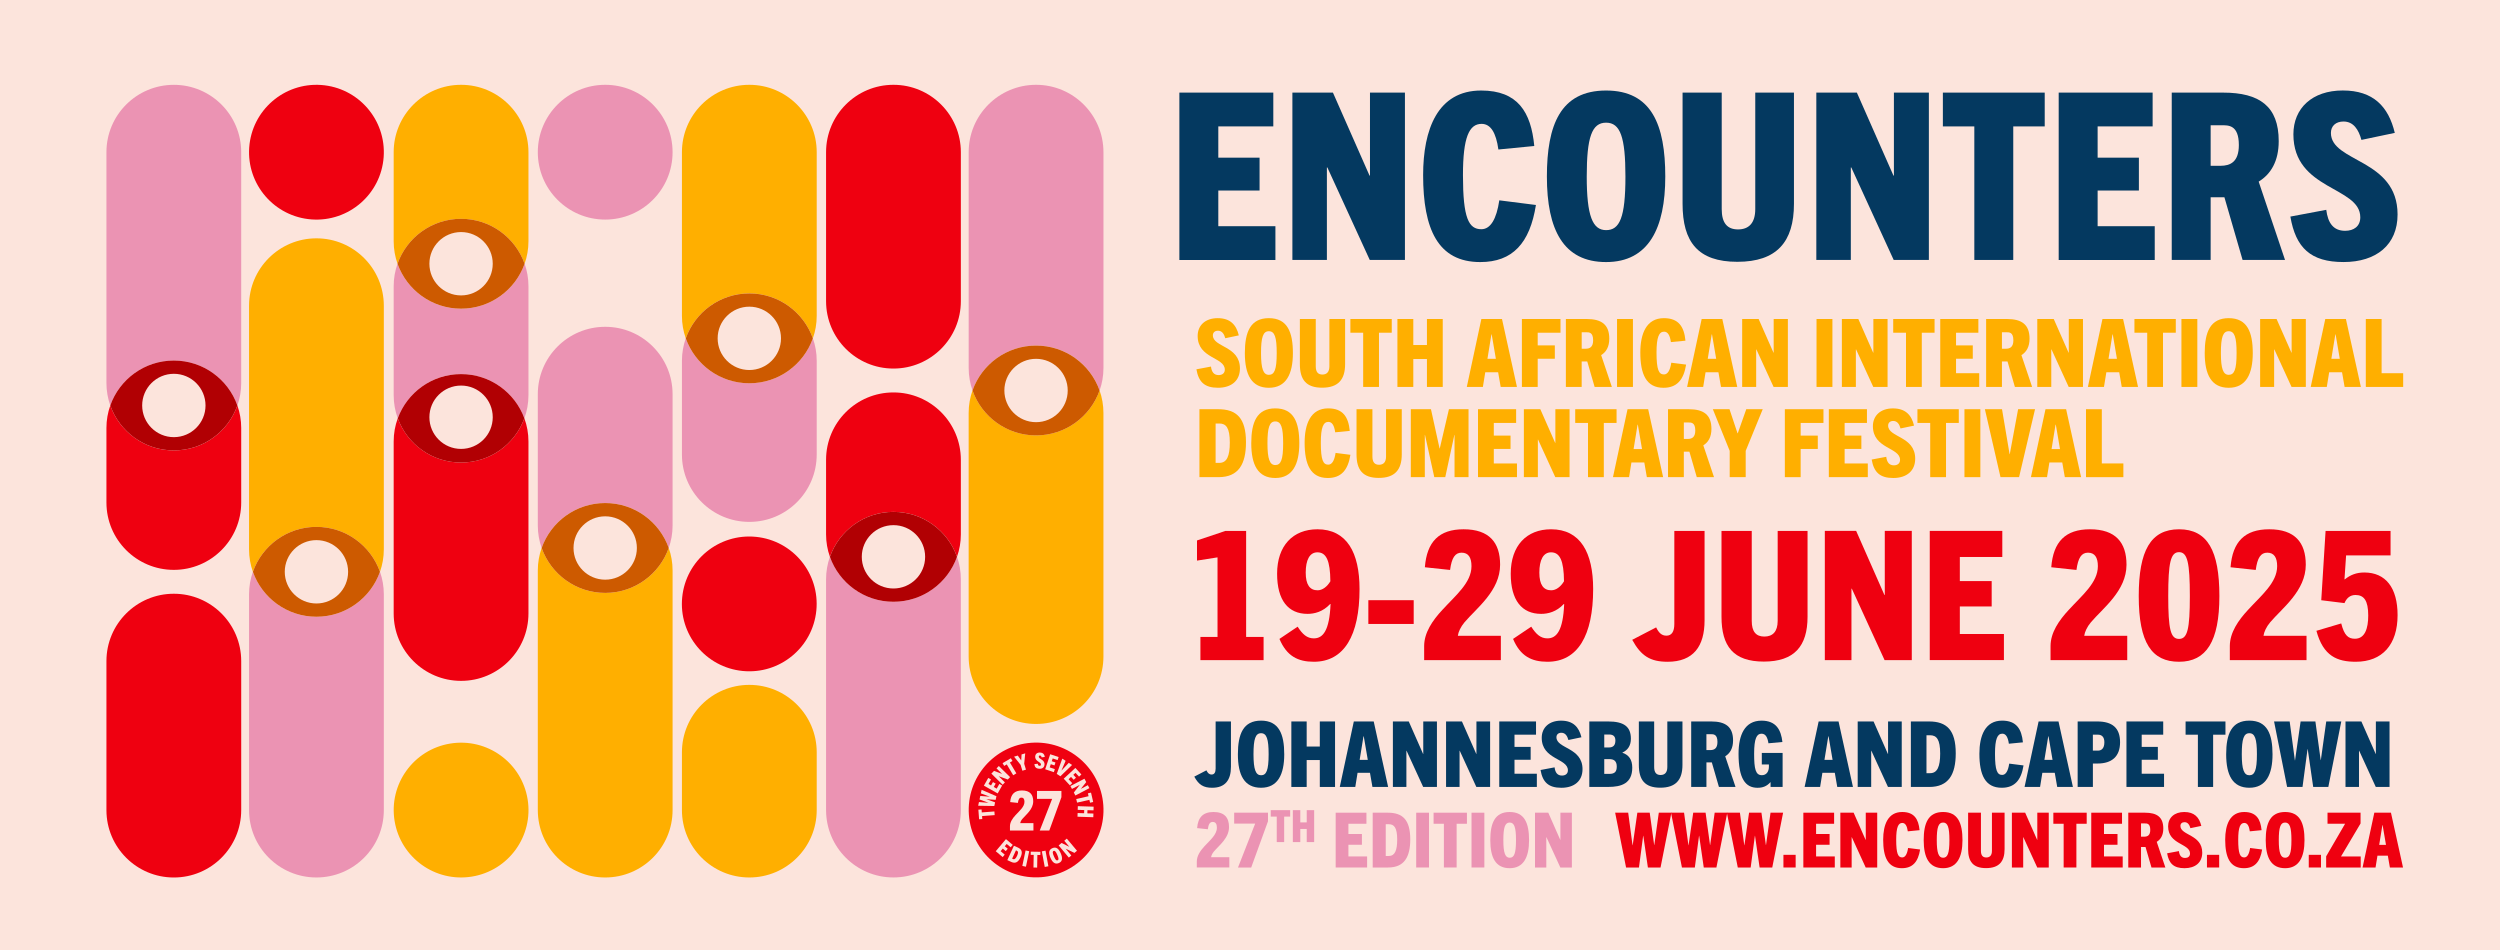<?xml version="1.0" encoding="UTF-8"?>
<svg xmlns="http://www.w3.org/2000/svg" viewBox="0 0 1150 437">
  <defs>
    <style>
      .cls-1 {
        fill: #043960;
      }

      .cls-2, .cls-3 {
        fill: #eb93b3;
      }

      .cls-4 {
        fill: #b10003;
      }

      .cls-4, .cls-5, .cls-6, .cls-7, .cls-3, .cls-8 {
        mix-blend-mode: multiply;
      }

      .cls-5, .cls-9 {
        fill: #ef0010;
      }

      .cls-6, .cls-10 {
        fill: #ffaf00;
      }

      .cls-11 {
        isolation: isolate;
      }

      .cls-8 {
        fill: #cd5a00;
      }

      .cls-12 {
        fill: #fce4dc;
      }
    </style>
  </defs>
  <g class="cls-11">
    <g id="Layer_1" data-name="Layer 1">
      <g>
        <rect class="cls-12" width="1150" height="437"/>
        <g>
          <g>
            <g class="cls-7">
              <path class="cls-1" d="M542.51,119.58V42.6h43.21v15.55h-25.3v14.37h18.98v15.12h-18.98v16.4h26.27v15.55h-44.17Z"/>
              <path class="cls-1" d="M630.09,119.58l-19.51-42.56h-.21v42.56h-15.87V42.6h18.65l16.83,38.17h.21v-38.17h16.08v76.98h-16.19Z"/>
              <path class="cls-1" d="M706.53,94.28c-2.79,17.58-10.72,26.27-25.62,26.27-19.51,0-26.27-15.22-26.27-39.99,0-21.01,6.65-38.92,26.69-38.92,16.83,0,22.94,9.86,24.44,25.52l-16.51,1.61c-1.07-7.72-3.54-11.79-7.72-11.79-5.68,0-8.58,6-8.58,23.59,0,19.94,2.68,24.87,8.47,24.87,4.18,0,6.97-4.61,8.25-13.29l16.83,2.14Z"/>
              <path class="cls-1" d="M711.57,81.2c0-23.69,6.22-39.56,27.23-39.56s27.23,15.87,27.23,39.56-7.61,39.35-27.23,39.35-27.23-14.79-27.23-39.35ZM747.7,81.2c0-18.12-2.36-24.77-8.9-24.77s-8.9,6.65-8.9,24.77,2.68,24.66,8.9,24.66,8.9-5.68,8.9-24.66Z"/>
              <path class="cls-1" d="M807.42,42.6h17.8v51.14c0,17.58-7.93,26.69-26.05,26.69s-25.19-9.11-25.19-26.69v-51.14h18.01v53.6c0,6.43,2.57,9.33,7.5,9.33s7.93-2.89,7.93-9.33v-53.6Z"/>
              <path class="cls-1" d="M871.1,119.58l-19.51-42.56h-.21v42.56h-15.87V42.6h18.65l16.83,38.17h.21v-38.17h16.08v76.98h-16.19Z"/>
              <path class="cls-1" d="M908.19,119.58v-61.43h-14.47v-15.55h46.85v15.55h-14.47v61.43h-17.9Z"/>
              <path class="cls-1" d="M947,119.58V42.6h43.21v15.55h-25.3v14.37h18.98v15.12h-18.98v16.4h26.27v15.55h-44.17Z"/>
              <path class="cls-1" d="M1031.59,119.58l-8.36-28.84h-6.33v28.84h-17.9V42.6h23.59c16.83,0,25.62,6.33,25.62,22.3,0,9.33-3.65,15.22-9.22,18.65l12.12,36.02h-19.51ZM1021.4,76.27c4.61,0,8.47-1.82,8.47-9.54,0-9.43-4.93-9.11-8.04-9.11h-4.93v18.65h4.5Z"/>
              <path class="cls-1" d="M1086.26,64.37c-1.29-4.72-3.64-8.47-8.25-8.47-3.54,0-5.79,2.04-5.79,5.25,0,13.62,30.66,11.79,30.66,37.52,0,13.94-9.76,21.87-24.87,21.87s-21.98-6.54-24.44-20.91l16.51-3.11c.75,6,3.22,9.65,8.68,9.65,3.97,0,6.97-2.04,6.97-6.22,0-14.26-30.77-12.33-30.77-38.17,0-12.01,8.68-20.16,22.73-20.16s21.01,7.4,23.91,19.51l-15.33,3.22Z"/>
            </g>
            <g class="cls-7">
              <path class="cls-10" d="M563.62,155.57c-.52-1.92-1.48-3.44-3.35-3.44-1.44,0-2.35.83-2.35,2.13,0,5.53,12.45,4.79,12.45,15.23,0,5.66-3.96,8.88-10.1,8.88s-8.92-2.65-9.92-8.49l6.7-1.26c.3,2.44,1.31,3.92,3.53,3.92,1.61,0,2.83-.83,2.83-2.52,0-5.79-12.49-5-12.49-15.49,0-4.87,3.52-8.18,9.23-8.18s8.53,3,9.7,7.92l-6.22,1.31Z"/>
              <path class="cls-10" d="M572.63,162.41c0-9.62,2.52-16.06,11.05-16.06s11.05,6.44,11.05,16.06-3.09,15.97-11.05,15.97-11.05-6.01-11.05-15.97ZM587.29,162.41c0-7.35-.96-10.05-3.61-10.05s-3.61,2.7-3.61,10.05,1.09,10.01,3.61,10.01,3.61-2.31,3.61-10.01Z"/>
              <path class="cls-10" d="M611.53,146.74h7.22v20.76c0,7.14-3.22,10.84-10.58,10.84s-10.23-3.7-10.23-10.84v-20.76h7.31v21.76c0,2.61,1.04,3.79,3.05,3.79s3.22-1.18,3.22-3.79v-21.76Z"/>
              <path class="cls-10" d="M627.06,177.99v-24.94h-5.88v-6.31h19.02v6.31h-5.87v24.94h-7.27Z"/>
              <path class="cls-10" d="M656.39,177.99v-12.84h-6.27v12.84h-7.31v-31.25h7.31v11.97h6.27v-11.97h7.27v31.25h-7.27Z"/>
              <path class="cls-10" d="M690.32,177.99l-1.18-6.75h-5.92l-1.09,6.75h-7.4l6.7-31.25h9.49l6.88,31.25h-7.48ZM684.23,165.06h3.87l-1.92-11.23h-.13l-1.83,11.23Z"/>
              <path class="cls-10" d="M700.07,177.99v-31.25h17.76v6.31h-10.49v5.83h7.88v6.14h-7.88v12.97h-7.27Z"/>
              <path class="cls-10" d="M733.53,177.99l-3.39-11.71h-2.57v11.71h-7.27v-31.25h9.57c6.83,0,10.4,2.57,10.4,9.05,0,3.79-1.48,6.18-3.74,7.57l4.92,14.62h-7.92ZM729.4,160.41c1.87,0,3.44-.74,3.44-3.87,0-3.83-2-3.7-3.26-3.7h-2v7.57h1.83Z"/>
              <path class="cls-10" d="M743.84,177.99v-31.25h7.31v31.25h-7.31Z"/>
              <path class="cls-10" d="M775.61,167.72c-1.13,7.14-4.35,10.66-10.4,10.66-7.92,0-10.66-6.18-10.66-16.23,0-8.53,2.7-15.8,10.84-15.8,6.83,0,9.31,4,9.92,10.36l-6.7.65c-.43-3.13-1.44-4.79-3.13-4.79-2.31,0-3.48,2.44-3.48,9.57,0,8.09,1.09,10.1,3.44,10.1,1.7,0,2.83-1.87,3.35-5.4l6.83.87Z"/>
              <path class="cls-10" d="M791.66,177.99l-1.18-6.75h-5.92l-1.09,6.75h-7.4l6.7-31.25h9.49l6.88,31.25h-7.48ZM785.57,165.06h3.87l-1.92-11.23h-.13l-1.83,11.23Z"/>
              <path class="cls-10" d="M815.85,177.99l-7.92-17.28h-.09v17.28h-6.44v-31.25h7.57l6.83,15.49h.09v-15.49h6.53v31.25h-6.57Z"/>
              <path class="cls-10" d="M835.6,177.99v-31.25h7.31v31.25h-7.31Z"/>
              <path class="cls-10" d="M861.71,177.99l-7.92-17.28h-.09v17.28h-6.44v-31.25h7.57l6.83,15.49h.09v-15.49h6.53v31.25h-6.57Z"/>
              <path class="cls-10" d="M876.76,177.99v-24.94h-5.88v-6.31h19.02v6.31h-5.88v24.94h-7.27Z"/>
              <path class="cls-10" d="M892.51,177.99v-31.25h17.54v6.31h-10.27v5.83h7.7v6.14h-7.7v6.66h10.66v6.31h-17.93Z"/>
              <path class="cls-10" d="M926.85,177.99l-3.39-11.71h-2.57v11.71h-7.27v-31.25h9.57c6.83,0,10.4,2.57,10.4,9.05,0,3.79-1.48,6.18-3.74,7.57l4.92,14.62h-7.92ZM922.71,160.41c1.87,0,3.44-.74,3.44-3.87,0-3.83-2-3.7-3.26-3.7h-2v7.57h1.83Z"/>
              <path class="cls-10" d="M951.6,177.99l-7.92-17.28h-.09v17.28h-6.44v-31.25h7.57l6.83,15.49h.09v-15.49h6.53v31.25h-6.57Z"/>
              <path class="cls-10" d="M976.01,177.99l-1.17-6.75h-5.92l-1.09,6.75h-7.4l6.7-31.25h9.49l6.88,31.25h-7.49ZM969.92,165.06h3.87l-1.92-11.23h-.13l-1.83,11.23Z"/>
              <path class="cls-10" d="M987.72,177.99v-24.94h-5.88v-6.31h19.02v6.31h-5.88v24.94h-7.27Z"/>
              <path class="cls-10" d="M1003.46,177.99v-31.25h7.31v31.25h-7.31Z"/>
              <path class="cls-10" d="M1014.17,162.41c0-9.62,2.52-16.06,11.05-16.06s11.05,6.44,11.05,16.06-3.09,15.97-11.05,15.97-11.05-6.01-11.05-15.97ZM1028.83,162.41c0-7.35-.96-10.05-3.61-10.05s-3.61,2.7-3.61,10.05,1.09,10.01,3.61,10.01,3.61-2.31,3.61-10.01Z"/>
              <path class="cls-10" d="M1054.11,177.99l-7.92-17.28h-.09v17.28h-6.44v-31.25h7.57l6.83,15.49h.09v-15.49h6.53v31.25h-6.57Z"/>
              <path class="cls-10" d="M1078.52,177.99l-1.18-6.75h-5.92l-1.09,6.75h-7.4l6.7-31.25h9.49l6.88,31.25h-7.48ZM1072.43,165.06h3.87l-1.92-11.23h-.13l-1.83,11.23Z"/>
              <path class="cls-10" d="M1088.27,177.99v-31.25h7.27v24.94h9.92v6.31h-17.19Z"/>
              <path class="cls-10" d="M551.74,219.49v-31.25h8.66c8.44,0,12.75,4.09,12.75,15.19,0,10.05-3.39,16.06-12.62,16.06h-8.79ZM560.92,212.92c3.44,0,4.79-3.13,4.79-9.36,0-6.83-1.74-8.75-4.83-8.75h-1.7v18.1h1.74Z"/>
              <path class="cls-10" d="M575.58,203.91c0-9.62,2.52-16.06,11.05-16.06s11.05,6.44,11.05,16.06-3.09,15.97-11.05,15.97-11.05-6.01-11.05-15.97ZM590.25,203.91c0-7.35-.96-10.05-3.61-10.05s-3.61,2.7-3.61,10.05,1.09,10.01,3.61,10.01,3.61-2.31,3.61-10.01Z"/>
              <path class="cls-10" d="M621.19,209.22c-1.13,7.14-4.35,10.66-10.4,10.66-7.92,0-10.66-6.18-10.66-16.23,0-8.53,2.7-15.8,10.84-15.8,6.83,0,9.31,4,9.92,10.36l-6.7.65c-.43-3.13-1.44-4.79-3.13-4.79-2.31,0-3.48,2.44-3.48,9.57,0,8.09,1.09,10.1,3.44,10.1,1.7,0,2.83-1.87,3.35-5.4l6.83.87Z"/>
              <path class="cls-10" d="M637.59,188.24h7.22v20.76c0,7.14-3.22,10.84-10.58,10.84s-10.23-3.7-10.23-10.84v-20.76h7.31v21.76c0,2.61,1.04,3.79,3.05,3.79s3.22-1.18,3.22-3.79v-21.76Z"/>
              <path class="cls-10" d="M669.09,219.49v-19.41h-.09l-4.18,19.41h-5.05l-4.27-19.41h-.09v19.41h-6.44v-31.25h9.27l3.96,18.06h.09l4.22-18.06h9.01v31.25h-6.44Z"/>
              <path class="cls-10" d="M679.88,219.49v-31.25h17.54v6.31h-10.27v5.83h7.7v6.14h-7.7v6.66h10.66v6.31h-17.93Z"/>
              <path class="cls-10" d="M715.43,219.49l-7.92-17.28h-.09v17.28h-6.44v-31.25h7.57l6.83,15.49h.09v-15.49h6.53v31.25h-6.57Z"/>
              <path class="cls-10" d="M730.48,219.49v-24.94h-5.88v-6.31h19.02v6.31h-5.87v24.94h-7.27Z"/>
              <path class="cls-10" d="M757.55,219.49l-1.17-6.75h-5.92l-1.09,6.75h-7.4l6.7-31.25h9.49l6.88,31.25h-7.49ZM751.46,206.57h3.87l-1.92-11.23h-.13l-1.83,11.23Z"/>
              <path class="cls-10" d="M780.52,219.49l-3.39-11.71h-2.57v11.71h-7.27v-31.25h9.57c6.83,0,10.4,2.57,10.4,9.05,0,3.79-1.48,6.18-3.74,7.57l4.92,14.62h-7.92ZM776.39,201.91c1.87,0,3.44-.74,3.44-3.87,0-3.83-2-3.7-3.26-3.7h-2v7.57h1.83Z"/>
              <path class="cls-10" d="M795.66,219.49v-12.1l-7.75-19.15h7.66l3.7,11.1h.09l3.92-11.1h7.57l-7.83,19.15v12.1h-7.35Z"/>
              <path class="cls-10" d="M821.03,219.49v-31.25h17.76v6.31h-10.49v5.83h7.88v6.14h-7.88v12.97h-7.27Z"/>
              <path class="cls-10" d="M841.26,219.49v-31.25h17.54v6.31h-10.27v5.83h7.7v6.14h-7.7v6.66h10.66v6.31h-17.93Z"/>
              <path class="cls-10" d="M874.24,197.08c-.52-1.92-1.48-3.44-3.35-3.44-1.44,0-2.35.83-2.35,2.13,0,5.53,12.45,4.79,12.45,15.23,0,5.66-3.96,8.88-10.1,8.88s-8.92-2.65-9.92-8.49l6.7-1.26c.3,2.44,1.31,3.92,3.52,3.92,1.61,0,2.83-.83,2.83-2.52,0-5.79-12.49-5-12.49-15.49,0-4.87,3.53-8.18,9.23-8.18s8.53,3,9.7,7.92l-6.22,1.31Z"/>
              <path class="cls-10" d="M887.9,219.49v-24.94h-5.88v-6.31h19.02v6.31h-5.87v24.94h-7.27Z"/>
              <path class="cls-10" d="M903.65,219.49v-31.25h7.31v31.25h-7.31Z"/>
              <path class="cls-10" d="M920.23,219.49l-7.18-31.25h7.88l3.48,20.67h.09l3.83-20.67h7.79l-7.35,31.25h-8.53Z"/>
              <path class="cls-10" d="M949.82,219.49l-1.18-6.75h-5.92l-1.09,6.75h-7.4l6.7-31.25h9.49l6.88,31.25h-7.48ZM943.73,206.57h3.87l-1.92-11.23h-.13l-1.83,11.23Z"/>
              <path class="cls-10" d="M959.56,219.49v-31.25h7.27v24.94h9.92v6.31h-17.19Z"/>
            </g>
            <g class="cls-7">
              <path class="cls-2" d="M550.53,399.05v-2.74c0-2.63,1.65-5.02,3.55-7.06,2.6-2.84,5.69-5.3,5.69-8.53,0-1.68-.6-2.63-1.93-2.63-1.26,0-1.93.98-2.25,3.37l-4.92-.53c.39-4.99,2.77-7.41,7.55-7.41,5.02,0,7.13,2.6,7.13,6.92,0,5.09-4.6,8.46-6.95,11.24-.74.88-1.19,1.86-1.3,2.63h8.39v4.74h-14.96Z"/>
              <path class="cls-2" d="M569.48,399.05l7.9-20.19h-9.66v-5.02h15.55v3.97l-7.72,21.24h-6.07Z"/>
              <path class="cls-2" d="M587.3,387.36v-11.72h-2.76v-2.97h8.94v2.97h-2.76v11.72h-3.42Z"/>
              <path class="cls-2" d="M601.09,387.36v-6.04h-2.95v6.04h-3.44v-14.69h3.44v5.63h2.95v-5.63h3.42v14.69h-3.42Z"/>
              <path class="cls-2" d="M614.41,399.05v-25.21h14.15v5.09h-8.29v4.71h6.21v4.95h-6.21v5.37h8.6v5.09h-14.46Z"/>
              <path class="cls-2" d="M631.44,399.05v-25.21h6.99c6.81,0,10.29,3.3,10.29,12.25,0,8.11-2.74,12.96-10.18,12.96h-7.09ZM638.85,393.75c2.77,0,3.86-2.53,3.86-7.55,0-5.51-1.41-7.06-3.9-7.06h-1.37v14.61h1.4Z"/>
              <path class="cls-2" d="M651.45,399.05v-25.21h5.9v25.21h-5.9Z"/>
              <path class="cls-2" d="M664.19,399.05v-20.12h-4.74v-5.09h15.34v5.09h-4.74v20.12h-5.86Z"/>
              <path class="cls-2" d="M676.9,399.05v-25.21h5.9v25.21h-5.9Z"/>
              <path class="cls-2" d="M685.53,386.48c0-7.76,2.04-12.96,8.92-12.96s8.92,5.2,8.92,12.96-2.49,12.89-8.92,12.89-8.92-4.85-8.92-12.89ZM697.36,386.48c0-5.93-.77-8.11-2.91-8.11s-2.91,2.18-2.91,8.11.88,8.08,2.91,8.08,2.91-1.86,2.91-8.08Z"/>
              <path class="cls-2" d="M717.76,399.05l-6.39-13.94h-.07v13.94h-5.2v-25.21h6.11l5.51,12.5h.07v-12.5h5.27v25.21h-5.3Z"/>
              <path class="cls-9" d="M758.03,399.05l-2.11-14.57h-.07l-1.93,14.57h-5.93l-5.02-25.21h6l2,14.96h.07l2.14-14.96h5.69l2.04,14.85h.07l2.07-14.85h5.79l-4.99,25.21h-5.83Z"/>
              <path class="cls-9" d="M783.73,399.05l-2.11-14.57h-.07l-1.93,14.57h-5.93l-5.02-25.21h6l2,14.96h.07l2.14-14.96h5.69l2.04,14.85h.07l2.07-14.85h5.79l-4.99,25.21h-5.83Z"/>
              <path class="cls-9" d="M809.42,399.05l-2.11-14.57h-.07l-1.93,14.57h-5.93l-5.02-25.21h6l2,14.96h.07l2.14-14.96h5.69l2.04,14.85h.07l2.07-14.85h5.79l-4.99,25.21h-5.83Z"/>
              <path class="cls-9" d="M820.38,399.05v-5.83h5.62v5.83h-5.62Z"/>
              <path class="cls-9" d="M829.54,399.05v-25.21h14.15v5.09h-8.29v4.71h6.21v4.95h-6.21v5.37h8.6v5.09h-14.46Z"/>
              <path class="cls-9" d="M858.22,399.05l-6.39-13.94h-.07v13.94h-5.2v-25.21h6.11l5.51,12.5h.07v-12.5h5.27v25.21h-5.3Z"/>
              <path class="cls-9" d="M883.25,390.77c-.91,5.76-3.51,8.6-8.39,8.6-6.39,0-8.6-4.99-8.6-13.1,0-6.88,2.18-12.75,8.74-12.75,5.51,0,7.51,3.23,8,8.36l-5.41.53c-.35-2.53-1.16-3.86-2.53-3.86-1.86,0-2.81,1.97-2.81,7.72,0,6.53.88,8.15,2.77,8.15,1.37,0,2.28-1.51,2.7-4.35l5.51.7Z"/>
              <path class="cls-9" d="M884.9,386.48c0-7.76,2.04-12.96,8.92-12.96s8.92,5.2,8.92,12.96-2.49,12.89-8.92,12.89-8.92-4.85-8.92-12.89ZM896.73,386.48c0-5.93-.77-8.11-2.91-8.11s-2.91,2.18-2.91,8.11.88,8.08,2.91,8.08,2.91-1.86,2.91-8.08Z"/>
              <path class="cls-9" d="M916.28,373.84h5.83v16.75c0,5.76-2.6,8.74-8.53,8.74s-8.25-2.98-8.25-8.74v-16.75h5.9v17.55c0,2.11.84,3.05,2.46,3.05s2.6-.95,2.6-3.05v-17.55Z"/>
              <path class="cls-9" d="M937.13,399.05l-6.39-13.94h-.07v13.94h-5.2v-25.21h6.11l5.51,12.5h.07v-12.5h5.27v25.21h-5.3Z"/>
              <path class="cls-9" d="M949.28,399.05v-20.12h-4.74v-5.09h15.34v5.09h-4.74v20.12h-5.86Z"/>
              <path class="cls-9" d="M961.98,399.05v-25.21h14.15v5.09h-8.29v4.71h6.21v4.95h-6.21v5.37h8.6v5.09h-14.46Z"/>
              <path class="cls-9" d="M989.68,399.05l-2.74-9.44h-2.07v9.44h-5.86v-25.21h7.72c5.51,0,8.39,2.07,8.39,7.3,0,3.05-1.19,4.99-3.02,6.11l3.97,11.8h-6.39ZM986.35,384.87c1.51,0,2.77-.6,2.77-3.12,0-3.09-1.62-2.98-2.63-2.98h-1.62v6.11h1.47Z"/>
              <path class="cls-9" d="M1007.59,380.97c-.42-1.54-1.19-2.77-2.7-2.77-1.16,0-1.9.67-1.9,1.72,0,4.46,10.04,3.86,10.04,12.29,0,4.56-3.2,7.16-8.15,7.16s-7.2-2.14-8-6.85l5.41-1.02c.25,1.97,1.05,3.16,2.84,3.16,1.3,0,2.28-.67,2.28-2.04,0-4.67-10.08-4.04-10.08-12.5,0-3.93,2.84-6.6,7.44-6.6s6.88,2.42,7.83,6.39l-5.02,1.05Z"/>
              <path class="cls-9" d="M1015.2,399.05v-5.83h5.62v5.83h-5.62Z"/>
              <path class="cls-9" d="M1040.58,390.77c-.91,5.76-3.51,8.6-8.39,8.6-6.39,0-8.6-4.99-8.6-13.1,0-6.88,2.18-12.75,8.74-12.75,5.51,0,7.51,3.23,8,8.36l-5.41.53c-.35-2.53-1.16-3.86-2.53-3.86-1.86,0-2.81,1.97-2.81,7.72,0,6.53.88,8.15,2.77,8.15,1.37,0,2.28-1.51,2.7-4.35l5.51.7Z"/>
              <path class="cls-9" d="M1042.23,386.48c0-7.76,2.04-12.96,8.92-12.96s8.92,5.2,8.92,12.96-2.49,12.89-8.92,12.89-8.92-4.85-8.92-12.89ZM1054.06,386.48c0-5.93-.77-8.11-2.91-8.11s-2.91,2.18-2.91,8.11.88,8.08,2.91,8.08,2.91-1.86,2.91-8.08Z"/>
              <path class="cls-9" d="M1062.03,399.05v-5.83h5.62v5.83h-5.62Z"/>
              <path class="cls-9" d="M1070.03,399.05v-5.13l8.71-14.99h-8.08v-5.09h15.2v4.95l-8.99,15.17h9.06v5.09h-15.91Z"/>
              <path class="cls-9" d="M1099.35,399.05l-.95-5.44h-4.77l-.88,5.44h-5.97l5.41-25.21h7.65l5.55,25.21h-6.04ZM1094.43,388.63h3.12l-1.54-9.06h-.11l-1.47,9.06Z"/>
            </g>
            <g class="cls-7">
              <path class="cls-9" d="M552.19,303.66v-10.68h7.87v-36.59l-9.44,1.49v-9.27l13.08-4.39h9.52v48.77h8.03v10.68h-29.06Z"/>
              <path class="cls-9" d="M611.89,277.83c-3.39,3.64-7.29,4.55-10.43,4.55-8.86,0-13.99-6.21-13.99-18.46,0-12.92,7.29-20.45,18.55-20.45,13.5,0,19.37,10.68,19.37,27.49,0,21.44-7.12,33.45-21.03,33.45-7.37,0-12.5-2.65-15.81-10.51l8.36-5.63c2.24,3.48,4.3,5.38,7.45,5.38,4.22,0,7.2-3.56,7.7-15.81h-.17ZM606.01,254.07c-3.56,0-5.38,3.48-5.38,9.36,0,5.55,1.9,8.11,5.46,8.11,2.24,0,4.39-1.66,5.88-4.14-.08-9.52-1.9-13.33-5.96-13.33Z"/>
              <path class="cls-9" d="M629.44,287.02v-10.93h20.86v10.93h-20.86Z"/>
              <path class="cls-9" d="M655.11,303.66v-6.46c0-6.21,3.89-11.84,8.36-16.64,6.13-6.71,13.41-12.5,13.41-20.12,0-3.97-1.41-6.21-4.55-6.21-2.98,0-4.55,2.32-5.3,7.95l-11.59-1.24c.91-11.76,6.54-17.47,17.8-17.47,11.84,0,16.81,6.13,16.81,16.31,0,12-10.85,19.95-16.39,26.49-1.74,2.07-2.82,4.39-3.06,6.21h19.79v11.18h-35.27Z"/>
              <path class="cls-9" d="M719.36,277.83c-3.39,3.64-7.29,4.55-10.43,4.55-8.86,0-13.99-6.21-13.99-18.46,0-12.92,7.29-20.45,18.54-20.45,13.5,0,19.37,10.68,19.37,27.49,0,21.44-7.12,33.45-21.03,33.45-7.37,0-12.5-2.65-15.81-10.51l8.36-5.63c2.24,3.48,4.3,5.38,7.45,5.38,4.22,0,7.2-3.56,7.7-15.81h-.17ZM713.48,254.07c-3.56,0-5.38,3.48-5.38,9.36,0,5.55,1.9,8.11,5.46,8.11,2.24,0,4.39-1.66,5.88-4.14-.08-9.52-1.9-13.33-5.96-13.33Z"/>
              <path class="cls-9" d="M767.05,304.41c-7.87,0-12.17-2.65-16.23-10.1l11.01-5.71c1.16,2.4,2.48,3.81,4.72,3.81,2.4,0,3.64-1.82,3.64-5.38v-42.8h13.91v41.15c0,11.92-5.13,19.04-17.06,19.04Z"/>
              <path class="cls-9" d="M817.73,244.22h13.74v39.49c0,13.58-6.13,20.62-20.12,20.62s-19.46-7.04-19.46-20.62v-39.49h13.91v41.4c0,4.97,1.99,7.2,5.8,7.2s6.13-2.24,6.13-7.2v-41.4Z"/>
              <path class="cls-9" d="M866.91,303.66l-15.07-32.87h-.17v32.87h-12.25v-59.45h14.41l13,29.47h.17v-29.47h12.42v59.45h-12.5Z"/>
              <path class="cls-9" d="M887.69,303.66v-59.45h33.37v12h-19.54v11.09h14.65v11.67h-14.65v12.67h20.28v12h-34.11Z"/>
              <path class="cls-9" d="M943.25,303.66v-6.46c0-6.21,3.89-11.84,8.36-16.64,6.13-6.71,13.41-12.5,13.41-20.12,0-3.97-1.41-6.21-4.55-6.21-2.98,0-4.55,2.32-5.3,7.95l-11.59-1.24c.91-11.76,6.54-17.47,17.8-17.47,11.84,0,16.81,6.13,16.81,16.31,0,12-10.85,19.95-16.39,26.49-1.74,2.07-2.82,4.39-3.06,6.21h19.79v11.18h-35.27Z"/>
              <path class="cls-9" d="M983.82,274.19c0-20.86,5.46-30.72,18.55-30.72s18.55,9.85,18.55,30.72-6.04,30.22-18.55,30.22-18.55-8.61-18.55-30.22ZM1007.33,274.19c0-15.32-1.08-20.2-4.97-20.2s-4.97,4.88-4.97,20.2,1.08,19.71,4.97,19.71,4.97-4.55,4.97-19.71Z"/>
              <path class="cls-9" d="M1025.72,303.66v-6.46c0-6.21,3.89-11.84,8.36-16.64,6.13-6.71,13.41-12.5,13.41-20.12,0-3.97-1.41-6.21-4.55-6.21-2.98,0-4.55,2.32-5.3,7.95l-11.59-1.24c.91-11.76,6.54-17.47,17.8-17.47,11.84,0,16.81,6.13,16.81,16.31,0,12-10.85,19.95-16.39,26.49-1.74,2.07-2.82,4.39-3.06,6.21h19.79v11.18h-35.27Z"/>
              <path class="cls-9" d="M1083.68,304.41c-8.53,0-14.99-2.57-18.13-14.24l11.42-3.39c1.41,5.63,3.31,7.04,6.29,7.04,4.64,0,6.13-4.8,6.13-10.68,0-6.95-1.99-9.44-5.88-9.44-2.57,0-4.14,1.57-5.05,3.73l-10.68-1.32,1.99-31.88h29.89v11.26h-20.45l-.75,11.01h.17c2.57-2.07,5.38-3.15,8.94-3.15,9.85,0,15.32,7.04,15.32,19.62,0,13.58-7.04,21.44-19.21,21.44Z"/>
            </g>
            <g class="cls-7">
              <path class="cls-1" d="M557.59,362.37c-3.99,0-6.17-1.34-8.22-5.12l5.58-2.9c.59,1.22,1.26,1.93,2.39,1.93,1.22,0,1.85-.92,1.85-2.73v-21.69h7.05v20.86c0,6.04-2.6,9.65-8.64,9.65Z"/>
              <path class="cls-1" d="M569.43,346.97c0-9.27,2.43-15.48,10.66-15.48s10.66,6.21,10.66,15.48-2.98,15.4-10.66,15.4-10.66-5.79-10.66-15.4ZM583.57,346.97c0-7.09-.92-9.69-3.48-9.69s-3.48,2.6-3.48,9.69,1.05,9.65,3.48,9.65,3.48-2.22,3.48-9.65Z"/>
              <path class="cls-1" d="M607.11,362v-12.38h-6.04v12.38h-7.05v-30.13h7.05v11.54h6.04v-11.54h7.01v30.13h-7.01Z"/>
              <path class="cls-1" d="M631.32,362l-1.13-6.5h-5.71l-1.05,6.5h-7.13l6.46-30.13h9.15l6.63,30.13h-7.22ZM625.45,349.53h3.73l-1.85-10.83h-.13l-1.76,10.83Z"/>
              <path class="cls-1" d="M654.66,362l-7.64-16.66h-.08v16.66h-6.21v-30.13h7.3l6.59,14.94h.08v-14.94h6.29v30.13h-6.34Z"/>
              <path class="cls-1" d="M679.12,362l-7.64-16.66h-.08v16.66h-6.21v-30.13h7.3l6.59,14.94h.08v-14.94h6.29v30.13h-6.34Z"/>
              <path class="cls-1" d="M689.66,362v-30.13h16.91v6.08h-9.9v5.62h7.43v5.92h-7.43v6.42h10.28v6.08h-17.29Z"/>
              <path class="cls-1" d="M721.46,340.38c-.5-1.85-1.43-3.31-3.23-3.31-1.38,0-2.27.8-2.27,2.06,0,5.33,12,4.62,12,14.69,0,5.46-3.82,8.56-9.74,8.56s-8.6-2.56-9.57-8.18l6.46-1.22c.29,2.35,1.26,3.78,3.4,3.78,1.55,0,2.73-.8,2.73-2.43,0-5.58-12.04-4.83-12.04-14.94,0-4.7,3.4-7.89,8.9-7.89s8.22,2.9,9.36,7.64l-6,1.26Z"/>
              <path class="cls-1" d="M731.08,362v-30.13h8.64c7.3,0,10.49,2.39,10.49,7.97,0,3.02-1.34,5.2-3.9,6.34v.08c2.94,1.01,4.53,3.1,4.53,6.88,0,7.22-4.95,8.85-11.08,8.85h-8.69ZM740.1,343.83c1.89,0,2.98-.92,2.98-3.19,0-2.14-1.22-2.77-2.98-2.77h-2.14v5.96h2.14ZM740.27,355.99c2.56,0,3.44-1.05,3.44-3.4,0-2.56-1.38-3.4-3.4-3.4h-2.35v6.8h2.31Z"/>
              <path class="cls-1" d="M766.96,331.87h6.97v20.02c0,6.88-3.11,10.45-10.2,10.45s-9.86-3.57-9.86-10.45v-20.02h7.05v20.98c0,2.52,1.01,3.65,2.94,3.65s3.11-1.13,3.11-3.65v-20.98Z"/>
              <path class="cls-1" d="M790.71,362l-3.27-11.29h-2.48v11.29h-7.01v-30.13h9.23c6.59,0,10.03,2.48,10.03,8.73,0,3.65-1.43,5.96-3.61,7.3l4.74,14.1h-7.64ZM786.72,345.04c1.8,0,3.31-.71,3.31-3.74,0-3.69-1.93-3.57-3.15-3.57h-1.93v7.3h1.76Z"/>
              <path class="cls-1" d="M814.46,362v-2.18h-.08c-1.72,1.93-3.61,2.56-5.92,2.56-5.62,0-8.73-4.28-8.73-15.65,0-8.64,2.85-15.23,10.57-15.23,6.8,0,8.98,4.32,9.61,9.82l-6.42.59c-.42-2.73-1.3-4.41-3.19-4.41-2.22,0-3.4,2.18-3.4,9.23s.67,9.86,3.57,9.86c2.1,0,3.23-1.64,3.23-3.99v-.96h-3.27v-5.29h9.57v15.65h-5.54Z"/>
              <path class="cls-1" d="M845.14,362l-1.13-6.5h-5.71l-1.05,6.5h-7.13l6.46-30.13h9.15l6.63,30.13h-7.22ZM839.26,349.53h3.73l-1.85-10.83h-.13l-1.76,10.83Z"/>
              <path class="cls-1" d="M868.47,362l-7.64-16.66h-.08v16.66h-6.21v-30.13h7.3l6.59,14.94h.08v-14.94h6.29v30.13h-6.34Z"/>
              <path class="cls-1" d="M879,362v-30.13h8.35c8.14,0,12.29,3.94,12.29,14.65,0,9.69-3.27,15.48-12.17,15.48h-8.48ZM887.86,355.66c3.31,0,4.62-3.02,4.62-9.02,0-6.59-1.68-8.43-4.66-8.43h-1.64v17.46h1.68Z"/>
              <path class="cls-1" d="M930.83,352.09c-1.09,6.88-4.2,10.28-10.03,10.28-7.64,0-10.28-5.96-10.28-15.65,0-8.22,2.6-15.23,10.45-15.23,6.59,0,8.98,3.86,9.57,9.99l-6.46.63c-.42-3.02-1.38-4.62-3.02-4.62-2.22,0-3.36,2.35-3.36,9.23,0,7.81,1.05,9.74,3.31,9.74,1.64,0,2.73-1.8,3.23-5.2l6.59.84Z"/>
              <path class="cls-1" d="M946.32,362l-1.13-6.5h-5.71l-1.05,6.5h-7.13l6.46-30.13h9.15l6.63,30.13h-7.22ZM940.44,349.53h3.73l-1.85-10.83h-.13l-1.76,10.83Z"/>
              <path class="cls-1" d="M955.72,362v-30.13h8.98c7.01,0,10.53,2.98,10.53,9.57s-3.82,9.78-10.36,9.78h-2.14v10.78h-7.01ZM965.07,345.29c1.55,0,2.94-.96,2.94-3.86,0-2.52-1.26-3.48-2.98-3.48h-2.31v7.34h2.35Z"/>
              <path class="cls-1" d="M978.17,362v-30.13h16.91v6.08h-9.9v5.62h7.43v5.92h-7.43v6.42h10.28v6.08h-17.29Z"/>
              <path class="cls-1" d="M1011.03,362v-24.04h-5.66v-6.08h18.34v6.08h-5.67v24.04h-7.01Z"/>
              <path class="cls-1" d="M1024.04,346.97c0-9.27,2.43-15.48,10.66-15.48s10.66,6.21,10.66,15.48-2.98,15.4-10.66,15.4-10.66-5.79-10.66-15.4ZM1038.18,346.97c0-7.09-.92-9.69-3.48-9.69s-3.48,2.6-3.48,9.69,1.05,9.65,3.48,9.65,3.48-2.22,3.48-9.65Z"/>
              <path class="cls-1" d="M1064.07,362l-2.52-17.41h-.08l-2.31,17.41h-7.09l-6-30.13h7.18l2.39,17.88h.08l2.56-17.88h6.8l2.43,17.75h.08l2.48-17.75h6.92l-5.96,30.13h-6.96Z"/>
              <path class="cls-1" d="M1092.86,362l-7.64-16.66h-.08v16.66h-6.21v-30.13h7.3l6.59,14.94h.08v-14.94h6.29v30.13h-6.34Z"/>
            </g>
          </g>
          <g>
            <g>
              <g>
                <path class="cls-6" d="M212.09,39.01h0c-17.12,0-31,13.88-31,31v40.98c0,3.62.63,7.1,1.77,10.33,4.26-12.04,15.73-20.67,29.23-20.67h0c13.5,0,24.97,8.63,29.23,20.67,1.14-3.23,1.77-6.71,1.77-10.33v-40.98c0-17.12-13.88-31-31-31Z"/>
                <path class="cls-3" d="M212.09,141.99h0c-13.5,0-24.97-8.63-29.23-20.67-1.14,3.23-1.77,6.71-1.77,10.33v50.12c0,3.75.66,7.34,1.88,10.66,4.35-11.87,15.74-20.34,29.12-20.34h0c13.38,0,24.77,8.47,29.12,20.34,1.22-3.32,1.88-6.92,1.88-10.66v-50.12c0-3.62-.63-7.1-1.77-10.33-4.26,12.04-15.73,20.67-29.23,20.67Z"/>
                <path class="cls-8" d="M212.09,100.65h0c-13.5,0-24.97,8.63-29.23,20.67,4.26,12.04,15.73,20.67,29.23,20.67h0c13.5,0,24.97-8.63,29.23-20.67-4.26-12.04-15.73-20.67-29.23-20.67ZM212.09,135.89c-8.05,0-14.57-6.53-14.57-14.57s6.52-14.57,14.57-14.57,14.57,6.52,14.57,14.57-6.53,14.57-14.57,14.57Z"/>
                <path class="cls-5" d="M212.09,212.77h0c-13.38,0-24.77-8.47-29.12-20.34-1.22,3.32-1.88,6.92-1.88,10.66v79.11c0,17.12,13.88,31,31,31h0c17.12,0,31-13.88,31-31v-79.11c0-3.75-.66-7.34-1.88-10.66-4.35,11.87-15.74,20.34-29.12,20.34Z"/>
                <path class="cls-4" d="M212.09,172.09h0c-13.38,0-24.77,8.47-29.12,20.34,4.35,11.87,15.74,20.34,29.12,20.34h0c13.38,0,24.77-8.47,29.12-20.34-4.35-11.87-15.74-20.34-29.12-20.34ZM212.09,206.5c-8.05,0-14.57-6.53-14.57-14.57s6.52-14.57,14.57-14.57,14.57,6.52,14.57,14.57-6.53,14.57-14.57,14.57Z"/>
                <path class="cls-3" d="M278.39,150.33h0c-17.12,0-31,13.88-31,31v60.4c0,3.62.63,7.1,1.77,10.33,4.26-12.04,15.73-20.67,29.23-20.67h0c13.5,0,24.97,8.63,29.23,20.67,1.14-3.23,1.77-6.71,1.77-10.33v-60.4c0-17.12-13.88-31-31-31Z"/>
                <path class="cls-6" d="M278.39,272.74h0c-13.5,0-24.97-8.63-29.23-20.67-1.14,3.23-1.77,6.71-1.77,10.33v110.24c0,17.12,13.88,31,31,31h0c17.12,0,31-13.88,31-31v-110.24c0-3.62-.63-7.1-1.77-10.33-4.26,12.04-15.73,20.67-29.23,20.67Z"/>
                <path class="cls-8" d="M278.39,231.4h0c-13.5,0-24.97,8.63-29.23,20.67,4.26,12.04,15.73,20.67,29.23,20.67h0c13.5,0,24.97-8.63,29.23-20.67-4.26-12.04-15.73-20.67-29.23-20.67ZM278.39,266.65c-8.05,0-14.57-6.52-14.57-14.57s6.53-14.57,14.57-14.57,14.57,6.52,14.57,14.57-6.53,14.57-14.57,14.57Z"/>
                <path class="cls-6" d="M344.69,39.01h0c-17.12,0-31,13.88-31,31v75.29c0,3.62.63,7.1,1.77,10.33,4.26-12.04,15.73-20.67,29.23-20.67h0c13.5,0,24.97,8.63,29.23,20.67,1.14-3.23,1.77-6.71,1.77-10.33v-75.29c0-17.12-13.88-31-31-31Z"/>
                <path class="cls-3" d="M344.69,176.3h0c-13.5,0-24.97-8.63-29.23-20.67-1.14,3.23-1.77,6.71-1.77,10.33v43.11c0,17.12,13.88,31,31,31h0c17.12,0,31-13.88,31-31v-43.11c0-3.62-.63-7.1-1.77-10.33-4.26,12.04-15.73,20.67-29.23,20.67Z"/>
                <path class="cls-8" d="M344.69,134.97h0c-13.5,0-24.97,8.63-29.23,20.67,4.26,12.04,15.73,20.67,29.23,20.67h0c13.5,0,24.97-8.63,29.23-20.67-4.26-12.04-15.73-20.67-29.23-20.67ZM344.69,170.21c-8.05,0-14.57-6.52-14.57-14.57s6.53-14.57,14.57-14.57,14.57,6.53,14.57,14.57-6.53,14.57-14.57,14.57Z"/>
                <path class="cls-6" d="M344.69,315.04h0c17.11,0,31,13.89,31,31v26.6c0,17.11-13.89,31-31,31h0c-17.11,0-31-13.89-31-31v-26.6c0-17.11,13.89-31,31-31Z"/>
                <path class="cls-5" d="M410.99,180.52h0c-17.12,0-31,13.88-31,31v34.28c0,3.62.63,7.1,1.77,10.33,4.26-12.04,15.73-20.67,29.23-20.67h0c13.5,0,24.97,8.63,29.23,20.67,1.14-3.23,1.77-6.71,1.77-10.33v-34.28c0-17.12-13.88-31-31-31Z"/>
                <path class="cls-5" d="M410.99,39.01h0c-17.12,0-31,13.88-31,31v68.53c0,17.12,13.88,31,31,31h0c17.12,0,31-13.88,31-31v-68.53c0-17.12-13.88-31-31-31Z"/>
                <path class="cls-3" d="M410.99,276.8h0c-13.5,0-24.97-8.63-29.23-20.67-1.14,3.23-1.77,6.71-1.77,10.33v106.17c0,17.12,13.88,31,31,31h0c17.12,0,31-13.88,31-31v-106.17c0-3.62-.63-7.1-1.77-10.33-4.26,12.04-15.73,20.67-29.23,20.67Z"/>
                <path class="cls-4" d="M410.99,235.47h0c-13.5,0-24.97,8.63-29.23,20.67,4.26,12.04,15.73,20.67,29.23,20.67h0c13.5,0,24.97-8.63,29.23-20.67-4.26-12.04-15.73-20.67-29.23-20.67ZM410.99,270.71c-8.05,0-14.57-6.52-14.57-14.57s6.53-14.57,14.57-14.57,14.57,6.52,14.57,14.57-6.53,14.57-14.57,14.57Z"/>
                <circle class="cls-5" cx="344.69" cy="277.83" r="31" transform="translate(34.25 593.46) rotate(-84.35)"/>
                <circle class="cls-3" cx="278.39" cy="70.01" r="31"/>
                <path class="cls-6" d="M476.58,200.29h0c-13.5,0-24.97-8.63-29.23-20.67-1.14,3.23-1.77,6.71-1.77,10.33v112.07c0,17.12,13.88,31,31,31h0c17.12,0,31-13.88,31-31v-112.07c0-3.62-.63-7.1-1.77-10.33-4.26,12.04-15.73,20.67-29.23,20.67Z"/>
                <path class="cls-3" d="M507.59,70.01c0-17.12-13.88-31-31-31h0c-17.12,0-31,13.88-31,31v99.28c0,3.62.63,7.1,1.77,10.33,4.26-12.04,15.73-20.67,29.23-20.67h0c13.5,0,24.97,8.63,29.23,20.67,1.14-3.23,1.77-6.71,1.77-10.33v-99.28Z"/>
                <path class="cls-8" d="M476.58,158.96h0c-13.5,0-24.97,8.63-29.23,20.67,4.26,12.04,15.73,20.67,29.23,20.67h0c13.5,0,24.97-8.63,29.23-20.67-4.26-12.04-15.73-20.67-29.23-20.67ZM476.58,194.2c-8.05,0-14.57-6.53-14.57-14.57s6.53-14.57,14.57-14.57,14.57,6.52,14.57,14.57-6.53,14.57-14.57,14.57Z"/>
                <circle class="cls-5" cx="476.58" cy="372.64" r="31" transform="translate(-25.22 34.72) rotate(-4.07)"/>
                <circle class="cls-6" cx="212.09" cy="372.64" r="31" transform="translate(-56.95 38.79) rotate(-9.22)"/>
              </g>
              <g>
                <g>
                  <path class="cls-12" d="M464.58,382.05v-1.98c0-1.9,1.19-3.63,2.56-5.1,1.88-2.05,4.11-3.83,4.11-6.16,0-1.22-.43-1.9-1.4-1.9-.91,0-1.4.71-1.62,2.43l-3.55-.38c.28-3.6,2-5.35,5.45-5.35,3.63,0,5.15,1.88,5.15,5,0,3.68-3.32,6.11-5.02,8.12-.53.63-.86,1.34-.94,1.9h6.06v3.42h-10.8Z"/>
                  <path class="cls-12" d="M478.28,382.05l5.71-14.58h-6.97v-3.63h11.23v2.87l-5.58,15.34h-4.39Z"/>
                </g>
                <g>
                  <path class="cls-12" d="M457.55,374.95l-5.8.44.1,1.37-1.47.11-.33-4.42,1.47-.11.1,1.37,5.8-.44.13,1.69Z"/>
                  <path class="cls-12" d="M458,367.93l-4.25-.3v.02s3.99,1.44,3.99,1.44l-.36,1.68-7.43-.13.37-1.7,4.35.35v-.02s-4.09-1.52-4.09-1.52l.35-1.61,4.32.33v-.02s-4.06-1.5-4.06-1.5l.35-1.64,6.82,2.95-.36,1.65Z"/>
                  <path class="cls-12" d="M458.93,364.97l-6.34-3.57,2-3.56,1.28.72-1.17,2.08,1.18.67.88-1.56,1.25.7-.88,1.56,1.35.76,1.22-2.16,1.28.72-2.05,3.64Z"/>
                  <path class="cls-12" d="M463.57,358.57l-4.17-1.51h-.01s2.87,2.84,2.87,2.84l-1.05,1.07-5.19-5.11,1.24-1.26,3.69,1.4h.01s-2.57-2.55-2.57-2.55l1.07-1.08,5.19,5.1-1.07,1.09Z"/>
                  <path class="cls-12" d="M466.08,356.61l-2.97-4.99-1.18.7-.75-1.26,3.81-2.27.75,1.26-1.18.7,2.97,4.99-1.46.87Z"/>
                  <path class="cls-12" d="M470.29,354.53l-.81-2.7-3.01-3.76,1.71-.51,1.57,2.23h.02s.14-2.75.14-2.75l1.69-.5-.47,4.8.81,2.7-1.64.49Z"/>
                  <path class="cls-12" d="M479.14,348.39c-.09-.45-.29-.82-.72-.86-.33-.02-.56.15-.58.46-.1,1.29,2.81,1.33,2.63,3.75-.1,1.32-1.07,2-2.5,1.89-1.39-.1-2.03-.77-2.16-2.14l1.58-.18c.03.57.24.93.75.97.37.03.67-.14.7-.54.1-1.35-2.82-1.38-2.64-3.82.08-1.13.96-1.84,2.29-1.74,1.38.1,1.93.84,2.12,2.01l-1.47.2Z"/>
                  <path class="cls-12" d="M480.79,353.86l2.3-6.91,3.88,1.29-.46,1.4-2.27-.76-.43,1.29,1.7.57-.45,1.36-1.7-.57-.49,1.47,2.36.79-.46,1.4-3.97-1.32Z"/>
                  <path class="cls-12" d="M486.11,356l2.54-7.03,1.54,1-1.93,4.49h.02s3.36-3.56,3.36-3.56l1.53.98-5.39,5.2-1.67-1.08Z"/>
                  <path class="cls-12" d="M489.31,358.2l5.35-4.95,2.78,3-1.08,1-1.63-1.76-1,.92,1.22,1.32-1.05.97-1.22-1.32-1.14,1.06,1.69,1.82-1.08,1-2.84-3.07Z"/>
                  <path class="cls-12" d="M493.97,364.56l2.7-3.5v-.02s-3.57,1.87-3.57,1.87l-.7-1.33,6.44-3.38.82,1.56-2.45,3.09v.02s3.2-1.68,3.2-1.68l.71,1.35-6.44,3.39-.71-1.35Z"/>
                  <path class="cls-12" d="M495.07,367.55l5.67-1.29-.3-1.33,1.43-.33.99,4.32-1.43.33-.31-1.33-5.67,1.29-.38-1.65Z"/>
                  <path class="cls-12" d="M495.7,374l2.99.09.05-1.46-2.99-.09.05-1.7,7.27.23-.05,1.7-2.79-.09-.05,1.46,2.79.09-.05,1.69-7.27-.23.05-1.69Z"/>
                </g>
                <g>
                  <path class="cls-12" d="M458.04,391.57l4.7-5.57,3.12,2.64-.95,1.12-1.83-1.54-.88,1.04,1.37,1.16-.92,1.09-1.37-1.16-1,1.19,1.9,1.6-.95,1.12-3.19-2.7Z"/>
                  <path class="cls-12" d="M463.36,395.66l3.05-6.62,1.83.84c1.79.82,2.3,2.11,1.22,4.46-.98,2.13-2.28,3.07-4.24,2.17l-1.86-.86ZM465.94,395.16c.73.33,1.32-.2,1.93-1.52.67-1.45.48-2.02-.17-2.32l-.36-.17-1.76,3.83.37.17Z"/>
                  <path class="cls-12" d="M470.27,398.33l1.5-7.12,1.67.35-1.5,7.12-1.67-.35Z"/>
                  <path class="cls-12" d="M475.4,399.06l.1-5.81-1.37-.02.02-1.47,4.43.07-.02,1.47-1.37-.02-.1,5.81-1.69-.03Z"/>
                  <path class="cls-12" d="M480.58,398.79l-1.33-7.17,1.68-.31,1.33,7.17-1.68.31Z"/>
                  <path class="cls-12" d="M483.22,394.61c-.89-2.06-.94-3.67.89-4.46,1.83-.79,2.96.36,3.85,2.42.92,2.13.81,3.71-.9,4.44-1.71.73-2.92-.27-3.84-2.4ZM486.36,393.26c-.68-1.58-1.13-2.07-1.7-1.82-.57.25-.53.91.15,2.49.71,1.65,1.16,2.04,1.7,1.81.55-.24.56-.83-.15-2.48Z"/>
                  <path class="cls-12" d="M494.24,392.33l-4-1.9h-.02s2.59,3.1,2.59,3.1l-1.15.96-4.68-5.59,1.35-1.13,3.54,1.75h.02s-2.32-2.78-2.32-2.78l1.17-.98,4.68,5.59-1.18.98Z"/>
                </g>
              </g>
            </g>
            <g>
              <path class="cls-5" d="M79.96,262.14h0c-17.12,0-31-13.88-31-31v-34.28c0-3.62.63-7.1,1.77-10.33,4.26,12.04,15.73,20.67,29.23,20.67h0c13.5,0,24.97-8.63,29.23-20.67,1.14,3.23,1.77,6.71,1.77,10.33v34.28c0,17.12-13.88,31-31,31Z"/>
              <path class="cls-5" d="M79.96,403.65h0c-17.12,0-31-13.88-31-31v-68.53c0-17.12,13.88-31,31-31h0c17.12,0,31,13.88,31,31v68.53c0,17.12-13.88,31-31,31Z"/>
              <path class="cls-3" d="M79.96,165.85h0c-13.5,0-24.97,8.63-29.23,20.67-1.14-3.23-1.77-6.71-1.77-10.33v-106.17c0-17.12,13.88-31,31-31h0c17.12,0,31,13.88,31,31v106.17c0,3.62-.63,7.1-1.77,10.33-4.26-12.04-15.73-20.67-29.23-20.67Z"/>
              <path class="cls-4" d="M109.19,186.52c-4.26-12.04-15.73-20.67-29.23-20.67h0c-13.5,0-24.97,8.63-29.23,20.67,4.26,12.04,15.73,20.67,29.23,20.67h0c13.5,0,24.97-8.63,29.23-20.67ZM94.54,186.52c0,8.05-6.53,14.57-14.57,14.57s-14.57-6.52-14.57-14.57,6.53-14.57,14.57-14.57,14.57,6.52,14.57,14.57Z"/>
              <path class="cls-6" d="M145.56,242.36h0c-13.5,0-24.97,8.63-29.23,20.67-1.14-3.23-1.77-6.71-1.77-10.33v-112.07c0-17.12,13.88-31,31-31h0c17.12,0,31,13.88,31,31v112.07c0,3.62-.63,7.1-1.77,10.33-4.26-12.04-15.73-20.67-29.23-20.67Z"/>
              <path class="cls-3" d="M176.56,372.64c0,17.12-13.88,31-31,31h0c-17.12,0-31-13.88-31-31v-99.28c0-3.62.63-7.1,1.77-10.33,4.26,12.04,15.73,20.67,29.23,20.67h0c13.5,0,24.97-8.63,29.23-20.67,1.14,3.23,1.77,6.71,1.77,10.33v99.28Z"/>
              <path class="cls-8" d="M174.79,263.03c-4.26-12.04-15.73-20.67-29.23-20.67h0c-13.5,0-24.97,8.63-29.23,20.67,4.26,12.04,15.73,20.67,29.23,20.67h0c13.5,0,24.97-8.63,29.23-20.67ZM160.13,263.03c0,8.05-6.53,14.57-14.57,14.57s-14.57-6.52-14.57-14.57,6.53-14.57,14.57-14.57,14.57,6.53,14.57,14.57Z"/>
              <circle class="cls-5" cx="145.56" cy="70.01" r="31" transform="translate(65.4 210.24) rotate(-85.93)"/>
            </g>
          </g>
        </g>
      </g>
    </g>
  </g>
</svg>